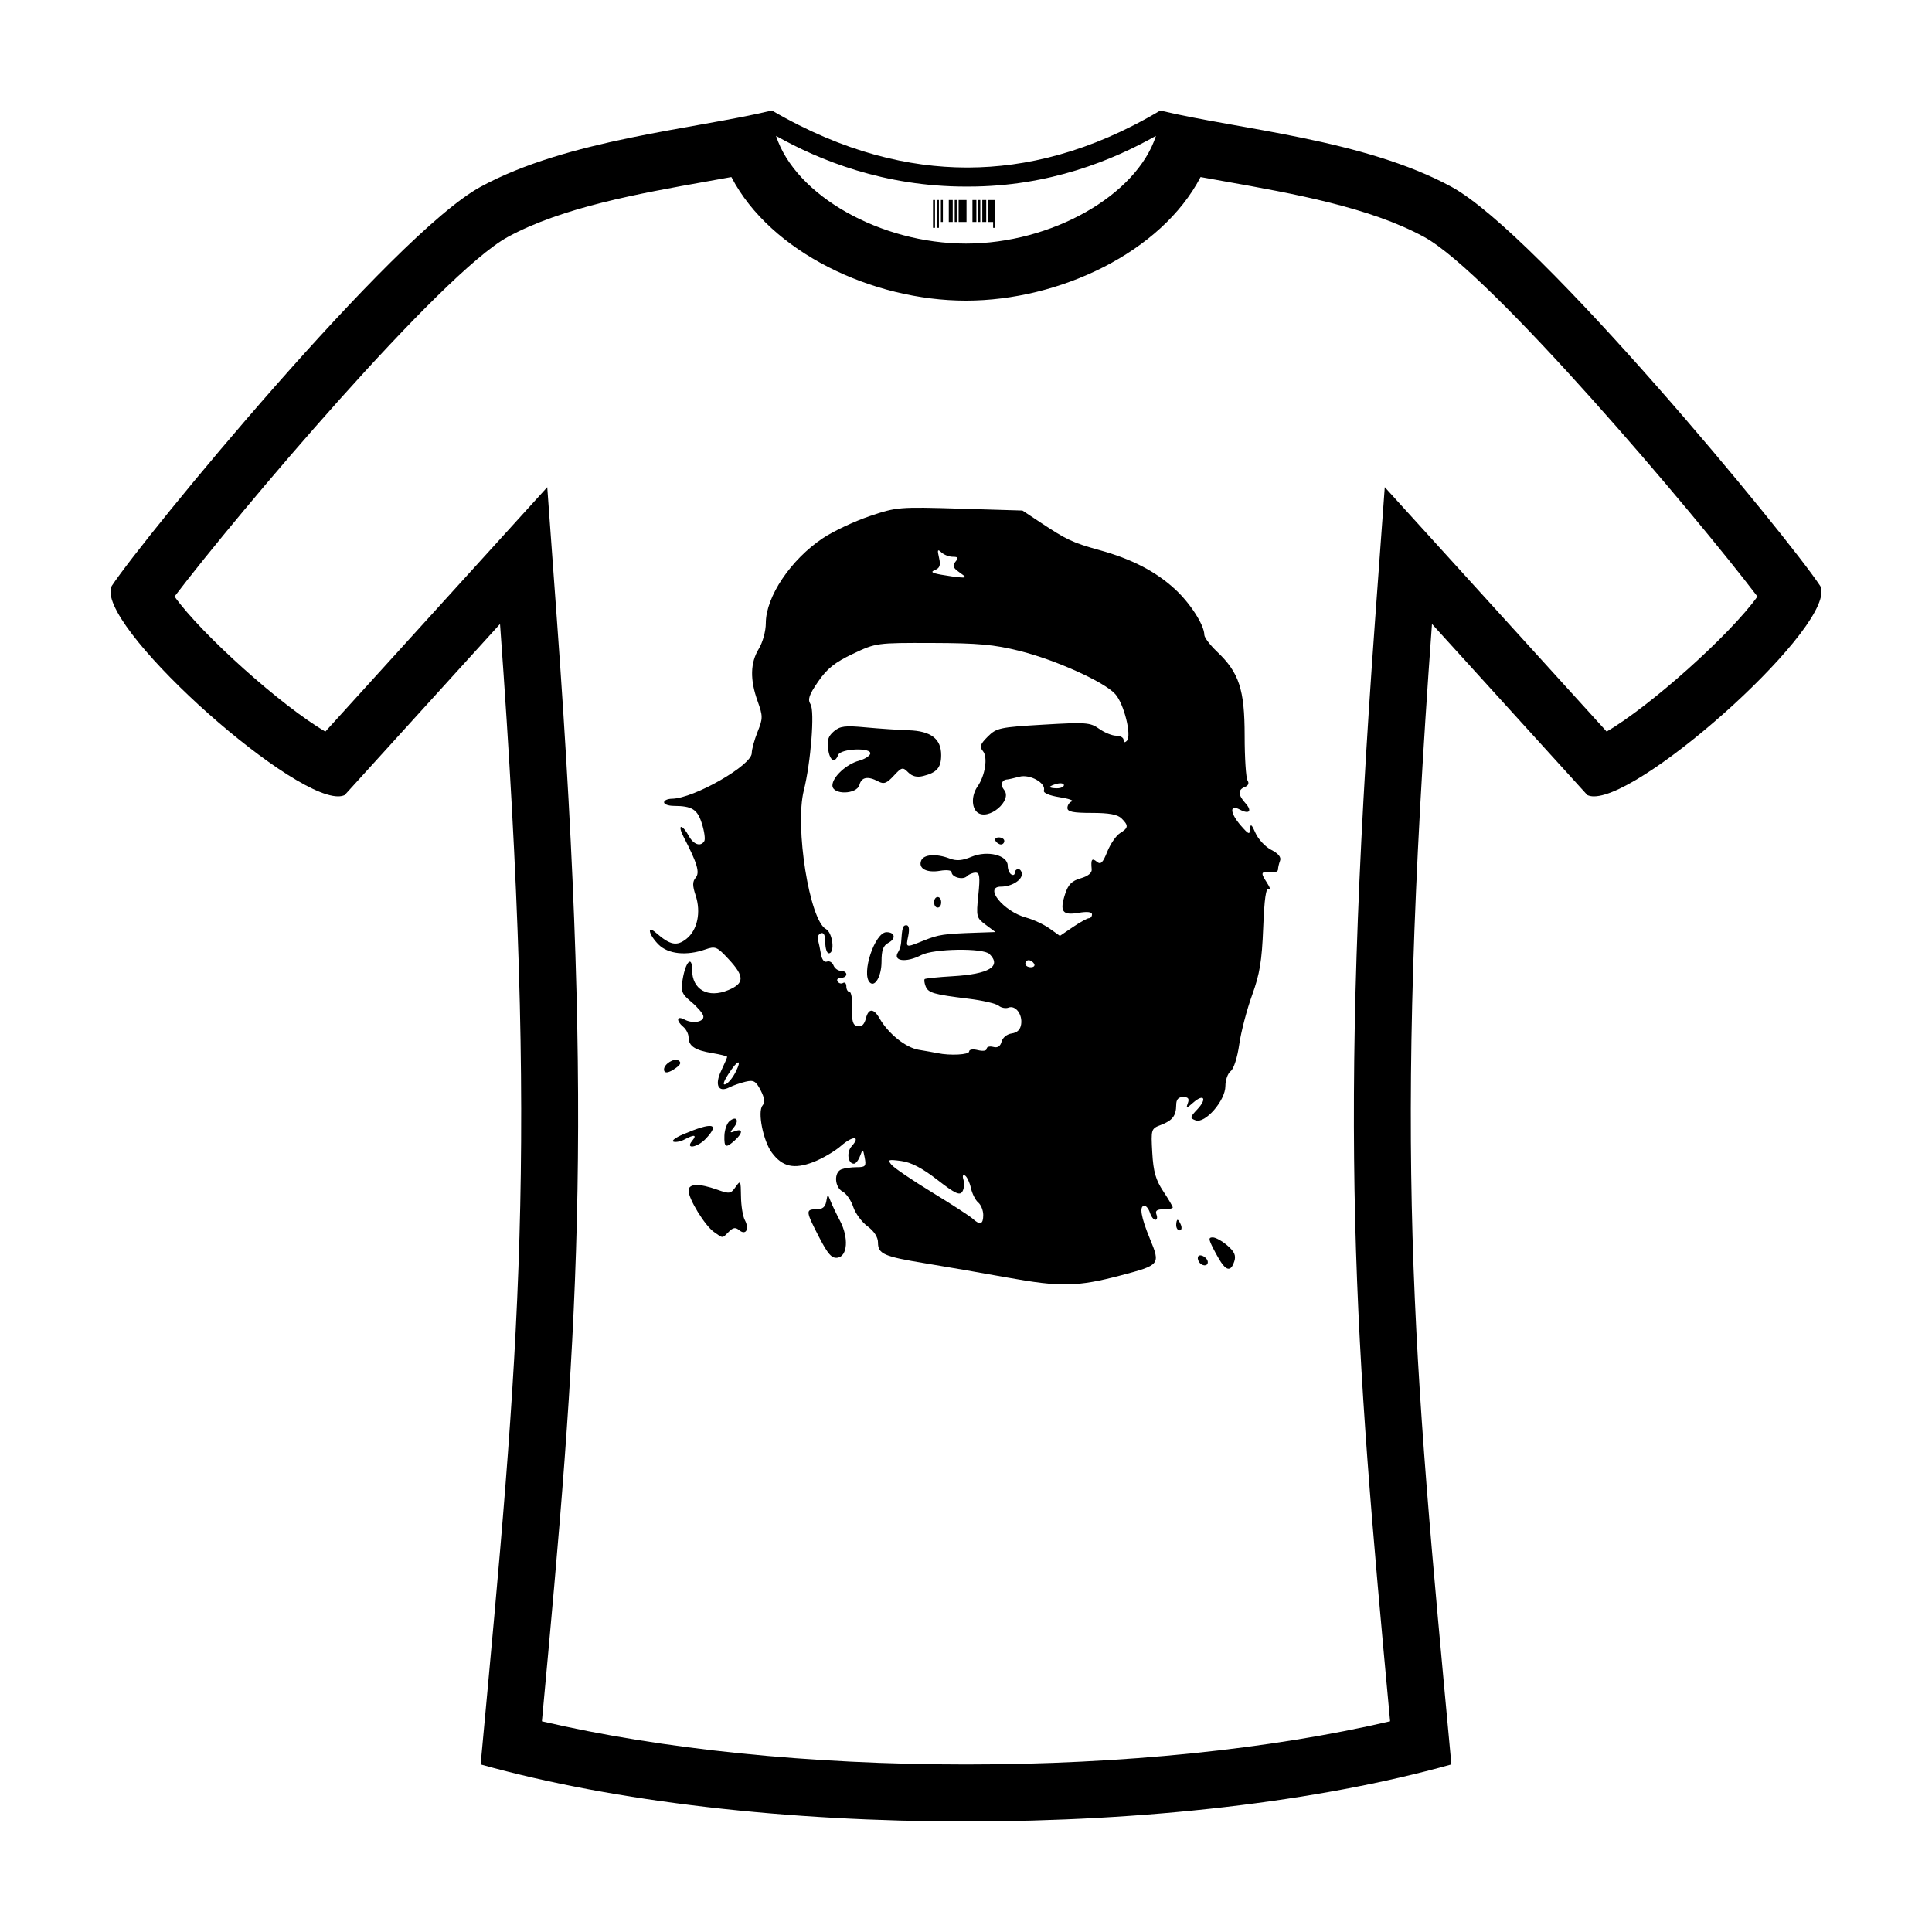 <?xml version="1.0" encoding="UTF-8"?>
<!-- Uploaded to: SVG Repo, www.svgrepo.com, Generator: SVG Repo Mixer Tools -->
<svg fill="#000000" width="800px" height="800px" version="1.1" viewBox="144 144 512 512" xmlns="http://www.w3.org/2000/svg">
 <g>
  <path d="m626.38 299.28c-8.68-13.113-74.582-93.18-97.754-105.79-23.168-12.598-56.598-15.238-77.176-20.211 0 0.012-0.004 0.02-0.004 0.031-18.594 11.059-35.688 15.027-50.812 15.082h-0.641c-14.879-0.055-32.172-3.894-51.453-15.125-0.016 0.012-0.035 0.016-0.051 0.027-20.586 4.961-53.969 7.609-77.117 20.203-23.172 12.598-89.074 92.664-97.758 105.78-4.902 9.598 46.223 55.766 59.977 55.766 0.684 0 1.273-0.117 1.762-0.352l41.16-45.336c10.289 141.05 5.148 191.42-5.141 302.24 35.691 9.984 81.484 15.113 128.63 15.113 47.141 0 92.938-5.129 128.63-15.113-10.289-110.82-15.438-161.2-5.144-302.24l41.16 45.336c0.488 0.238 1.078 0.352 1.762 0.352 13.75 0.004 64.875-46.164 59.973-55.762zm-226.39-105.84h0.672c21.398 0 38.32-7.027 49.68-13.441-5.148 15.844-27.738 28.551-50.344 28.551s-45.191-12.707-50.344-28.547c11.504 6.481 28.652 13.438 50.336 13.438zm169.79 144.43-35.105-38.668-23.699-26.102-2.562 35.16c-9.969 136.68-5.445 190.41 3.977 291.9-31.742 7.414-71.074 11.445-112.39 11.445s-80.645-4.031-112.39-11.441c9.422-101.49 13.949-155.21 3.977-291.9l-2.562-35.16-23.699 26.102-35.105 38.668c-11.453-6.656-32.672-25.609-39.973-35.789 16.789-22.082 70.719-85.719 88.34-95.301 14.488-7.879 34.777-11.496 52.672-14.691 2.227-0.398 4.418-0.785 6.559-1.18 10.375 19.938 37.387 32.754 62.172 32.754 24.781 0 51.797-12.816 62.172-32.754 2.141 0.395 4.332 0.781 6.559 1.18 17.898 3.195 38.184 6.812 52.672 14.691 17.625 9.586 71.551 73.219 88.348 95.301-7.293 10.184-28.512 29.129-39.965 35.785z"/>
  <path d="m391.26 197h0.523v7.375h-0.523z"/>
  <path d="m392.3 197h0.523v7.375h-0.523z"/>
  <path d="m393.35 197h0.523v5.824h-0.523z"/>
  <path d="m395.44 197h1.043v5.824h-1.043z"/>
  <path d="m397.01 197h0.523v5.824h-0.523z"/>
  <path d="m398.05 197h2.09v5.824h-2.09z"/>
  <path d="m401.71 197h1.043v5.824h-1.043z"/>
  <path d="m403.27 197h0.523v5.824h-0.523z"/>
  <path d="m404.32 197h1.043v5.824h-1.043z"/>
  <path d="m407.19 204.38h0.523v-7.375h-1.828v5.824h1.305z"/>
  <path d="m323.79 425.03c-1.152-0.711-3.82 0.945-3.82 2.379 0 1.176 1.246 1.008 3.215-0.438 1.234-0.902 1.398-1.445 0.605-1.941z"/>
  <path d="m469.26 474.07c-1.371-1.18-3.109-2.144-3.863-2.144-1.168 0-1.145 0.438 0.172 3.023 0.84 1.664 1.949 3.547 2.465 4.18 1.359 1.707 2.348 1.426 3.078-0.875 0.484-1.539 0.031-2.562-1.852-4.184z"/>
  <path d="m461.6 476.88c-0.273 0.273-0.223 0.941 0.117 1.484 0.754 1.223 2.363 1.305 2.363 0.117 0-1.09-1.812-2.266-2.481-1.602z"/>
  <path d="m327.41 446.36c-1.934 2.332 1.465 1.738 3.684-0.641 3.762-4.039 1.719-4.414-6.062-1.113-2.016 0.855-3.164 1.734-2.555 1.945 0.609 0.215 1.945-0.055 2.961-0.598 2.586-1.383 3.332-1.234 1.973 0.406z"/>
  <path d="m393.42 383.13c0 1.859-1.863 1.859-1.863 0 0-1.863 1.863-1.863 1.863 0"/>
  <path d="m384.79 337.53c-2.664-0.086-7.777-0.434-11.355-0.766-5.508-0.52-6.812-0.352-8.469 1.066-1.473 1.258-1.848 2.422-1.523 4.66 0.465 3.144 1.785 3.926 2.68 1.586 0.672-1.754 9.074-2.031 8.488-0.281-0.203 0.609-1.547 1.426-2.988 1.812-3.324 0.891-7.023 4.332-7.023 6.535 0 2.574 6.492 2.43 7.168-0.16 0.539-2.055 2.242-2.363 4.988-0.891 1.473 0.785 2.231 0.508 4.09-1.496 2.137-2.309 2.383-2.363 3.844-0.902 1.074 1.074 2.324 1.371 3.981 0.957 3.621-0.906 4.75-2.227 4.75-5.543 0.004-4.316-2.715-6.387-8.629-6.578z"/>
  <path d="m410.15 366.86c0-0.516-0.648-0.934-1.449-0.934-0.797 0-1.188 0.418-0.875 0.934 0.316 0.516 0.969 0.934 1.449 0.934 0.484-0.004 0.875-0.422 0.875-0.934z"/>
  <path d="m480.89 369.22c-1.582-0.816-3.461-2.832-4.18-4.481-0.992-2.273-1.336-2.543-1.414-1.133-0.098 1.676-0.328 1.605-2.398-0.75-2.941-3.344-3.148-5.812-0.359-4.324 2.57 1.375 3.394 0.398 1.465-1.738-1.93-2.137-1.961-3.527-0.09-4.242 0.906-0.348 1.168-0.996 0.695-1.727-0.418-0.645-0.762-5.981-0.762-11.859-0.004-12.27-1.461-16.695-7.316-22.262-1.855-1.762-3.371-3.769-3.371-4.453 0-2.578-3.703-8.363-7.738-12.082-5.125-4.727-11.43-7.996-19.965-10.363-7.195-1.996-8.715-2.707-15.688-7.324l-4.812-3.188-16.57-0.5c-16.152-0.484-16.762-0.434-23.91 1.98-4.035 1.367-9.594 3.977-12.344 5.805-8.539 5.668-15.184 15.547-15.184 22.574 0 2.098-0.816 5.066-1.855 6.777-2.266 3.719-2.371 8.16-0.328 13.859 1.43 4.012 1.43 4.574 0 8.152-0.848 2.117-1.543 4.656-1.543 5.644 0 3.234-15.391 12.031-21.148 12.09-1.148 0.012-2.09 0.438-2.09 0.953 0 0.516 1.148 0.934 2.559 0.941 4.887 0.023 6.289 0.91 7.481 4.746 0.645 2.047 0.918 4.109 0.621 4.594-0.977 1.582-2.887 0.918-4.152-1.449-0.684-1.281-1.57-2.324-1.977-2.324-0.402 0-0.133 1.148 0.598 2.559 3.664 7.055 4.398 9.523 3.258 10.891-0.883 1.047-0.887 2.102-0.023 4.707 1.48 4.484 0.465 9.23-2.469 11.539-2.527 1.988-4.297 1.633-8-1.598-2.562-2.238-2 0.441 0.656 3.094 2.535 2.527 7.371 3.031 12.383 1.285 2.66-0.926 3.082-0.75 6.156 2.559 4.258 4.578 4.246 6.41-0.051 8.203-5.394 2.254-9.613-0.102-9.613-5.371 0-3.926-1.738-2.144-2.504 2.562-0.516 3.164-0.262 3.805 2.312 5.965 1.586 1.328 3.012 2.992 3.164 3.688 0.344 1.582-2.742 2.176-5.004 0.961-2.055-1.098-2.266 0.312-0.297 1.949 0.766 0.637 1.395 1.891 1.395 2.793 0 2.281 1.691 3.406 6.277 4.16 2.172 0.359 3.949 0.812 3.949 1.004s-0.707 1.832-1.57 3.648c-1.82 3.812-0.777 5.934 2.168 4.422 0.945-0.488 2.867-1.16 4.258-1.492 2.16-0.52 2.742-0.191 4.012 2.262 1.062 2.062 1.203 3.199 0.5 4.055-1.367 1.641 0.18 9.395 2.492 12.5 2.793 3.75 5.84 4.438 10.953 2.488 2.394-0.918 5.715-2.856 7.375-4.316 3.129-2.746 5.316-2.656 2.805 0.117-1.414 1.566-1.012 4.625 0.613 4.625 0.473 0 1.199-0.922 1.617-2.047 0.73-1.977 0.77-1.961 1.234 0.465 0.43 2.238 0.203 2.508-2.106 2.508-1.422 0-3.246 0.25-4.055 0.562-2.051 0.785-1.844 4.75 0.312 5.906 0.984 0.523 2.246 2.352 2.805 4.055 0.559 1.703 2.273 4.019 3.793 5.148 1.754 1.293 2.769 2.875 2.769 4.312 0 3.008 1.578 3.699 12.551 5.492 5.113 0.836 14.941 2.543 21.852 3.793h0.016c13.891 2.519 18.5 2.422 29.922-0.594 10.43-2.754 10.531-2.883 7.754-9.617-2.422-5.879-2.918-8.832-1.477-8.832 0.48 0 1.133 0.836 1.457 1.859 0.324 1.023 0.969 1.859 1.426 1.859 0.457 0 0.598-0.629 0.301-1.395-0.395-1.02 0.117-1.395 1.891-1.395 1.336 0 2.422-0.215 2.422-0.484 0-0.266-1.137-2.207-2.535-4.312-1.984-2.996-2.609-5.211-2.891-10.191-0.352-6.266-0.316-6.379 2.281-7.367 3.082-1.176 4.031-2.418 4.062-5.305 0.012-1.457 0.57-2.09 1.844-2.09 1.352 0 1.672 0.43 1.238 1.629-0.535 1.457-0.383 1.441 1.43-0.152 2.828-2.481 3.727-1.039 1.102 1.758-2.004 2.133-2.039 2.344-0.48 2.941 2.504 0.961 7.898-5.238 7.898-9.078 0-1.613 0.637-3.394 1.406-3.965 0.805-0.59 1.773-3.617 2.262-7.074 0.473-3.324 2-9.18 3.391-13.02 2.047-5.637 2.613-9.062 2.961-17.879 0.309-7.766 0.73-10.723 1.48-10.262 0.574 0.352 0.309-0.488-0.598-1.875-1.672-2.555-1.5-2.867 1.414-2.57 0.898 0.09 1.629-0.246 1.629-0.746s0.242-1.547 0.539-2.324c0.359-0.938-0.422-1.906-2.336-2.891zm-141.96 58.91c-0.742 1.484-1.926 2.922-2.637 3.195-0.84 0.324-0.59-0.605 0.719-2.66 2.465-3.871 3.762-4.231 1.918-0.535zm52.879-133.09c1.258-0.508 1.508-1.273 1.043-3.238-0.5-2.121-0.387-2.371 0.629-1.414 0.68 0.641 2.039 1.164 3.023 1.164 1.43 0 1.57 0.262 0.699 1.309-0.863 1.039-0.648 1.617 1.023 2.793 1.945 1.367 1.965 1.465 0.277 1.355-1.008-0.066-3.301-0.387-5.09-0.711-2.5-0.453-2.875-0.746-1.605-1.258zm12.762 170.95c0 2.5-0.836 2.785-2.82 0.961-0.75-0.684-5.606-3.836-10.801-7.004-5.188-3.164-10-6.438-10.691-7.269-1.133-1.371-0.887-1.465 2.559-1.008 2.648 0.352 5.57 1.875 9.586 4.992 4.699 3.652 5.934 4.231 6.625 3.129 0.469-0.746 0.605-2.141 0.309-3.098-0.332-1.066-0.172-1.516 0.414-1.152 0.523 0.328 1.223 1.812 1.551 3.305 0.328 1.492 1.199 3.215 1.93 3.824 0.738 0.609 1.34 2.106 1.34 3.32zm12.605-65.66c-0.797 0-1.449-0.418-1.449-0.934 0-0.516 0.395-0.934 0.875-0.934 0.484 0 1.133 0.418 1.449 0.934 0.312 0.516-0.082 0.934-0.875 0.934zm25.457-60.016c-0.551 0.555-0.871 0.469-0.871-0.23 0-0.613-0.875-1.113-1.949-1.113-1.074 0-3.102-0.82-4.516-1.828-2.379-1.691-3.473-1.773-14.828-1.102-11.527 0.68-12.402 0.871-14.699 3.168-2.023 2.023-2.246 2.684-1.273 3.856 1.336 1.605 0.594 6.445-1.438 9.359-1.605 2.312-1.641 5.535-0.066 6.848 2.871 2.383 9.445-3.133 7.098-5.953-1.055-1.27-0.629-2.676 0.832-2.754 0.344-0.02 1.793-0.348 3.223-0.727 2.82-0.75 7.152 1.707 6.492 3.684-0.207 0.613 1.477 1.324 4.109 1.738 2.453 0.383 3.934 0.887 3.293 1.117-0.641 0.23-1.164 1.012-1.164 1.738 0 1.008 1.5 1.316 6.445 1.316 4.613 0 6.856 0.414 7.906 1.461 1.906 1.906 1.844 2.504-0.414 3.91-1.031 0.645-2.543 2.848-3.367 4.898-1.199 2.996-1.742 3.516-2.777 2.66-1.305-1.082-1.613-0.625-1.355 2.039 0.09 0.938-0.984 1.805-2.91 2.359-2.332 0.664-3.305 1.633-4.106 4.086-1.535 4.711-0.789 5.801 3.496 5.074 2.344-0.398 3.598-0.258 3.598 0.402 0 0.555-0.359 1.012-0.801 1.012-0.438 0-2.352 1.055-4.254 2.344l-3.449 2.344-2.75-1.961c-1.512-1.078-4.309-2.379-6.211-2.891-5.981-1.613-11.32-8.195-6.648-8.195 2.707 0 5.516-1.676 5.516-3.285 0-0.75-0.418-1.359-0.934-1.359s-0.934 0.441-0.934 0.984c0 0.543-0.418 0.727-0.934 0.406-0.516-0.316-0.934-1.355-0.934-2.309 0-2.785-5.371-4.117-9.559-2.367-2.484 1.039-4.012 1.164-5.801 0.484-3.602-1.371-6.938-1.125-7.586 0.562-0.801 2.086 1.477 3.293 5.047 2.676 1.664-0.289 3.023-0.137 3.023 0.348 0 1.359 2.992 2.172 4.062 1.102 0.527-0.527 1.562-0.961 2.297-0.961 1.09 0 1.223 1.113 0.727 5.953-0.59 5.738-0.52 6.027 1.965 7.875l2.574 1.918-5.113 0.176c-8.652 0.297-9.906 0.484-13.871 2.07-4.922 1.969-4.777 2.012-4.121-1.254 0.352-1.777 0.176-2.793-0.488-2.793-0.961 0-1.137 0.59-1.414 4.648-0.051 0.766-0.398 1.859-0.766 2.43-1.594 2.445 2.07 2.938 6.125 0.82 3.289-1.719 16.43-1.914 18.07-0.273 3.273 3.273-0.098 5.309-9.719 5.879-3.91 0.23-7.269 0.574-7.457 0.762-0.191 0.191-0.082 1.039 0.242 1.879 0.68 1.773 2.074 2.18 11.348 3.316 3.727 0.453 7.336 1.289 8.016 1.859 0.68 0.562 1.855 0.789 2.602 0.504 1.844-0.711 3.734 1.758 3.359 4.394-0.203 1.43-1.031 2.246-2.504 2.453-1.25 0.176-2.41 1.113-2.684 2.168-0.328 1.258-1.039 1.715-2.215 1.402-0.953-0.246-1.734-0.031-1.734 0.488 0 0.543-0.988 0.695-2.324 0.359-1.34-0.336-2.324-0.18-2.324 0.363 0 0.871-5.066 1.133-8.367 0.438-0.766-0.16-3.004-0.559-4.973-0.883-3.477-0.57-8.086-4.273-10.434-8.379-1.527-2.664-2.902-2.656-3.578 0.023-0.414 1.641-1.125 2.324-2.203 2.102-1.266-0.258-1.562-1.246-1.445-4.711 0.082-2.414-0.23-4.383-0.695-4.383-0.469 0-0.848-0.648-0.848-1.449 0-0.797-0.387-1.211-0.867-0.918-0.48 0.293-1.129 0.109-1.449-0.406-0.324-0.52 0.07-0.945 0.867-0.945s1.449-0.418 1.449-0.934c0-0.508-0.641-0.934-1.426-0.934s-1.672-0.648-1.98-1.445-1.09-1.246-1.734-0.996c-0.719 0.277-1.34-0.516-1.602-2.039-0.23-1.371-0.59-3.066-0.789-3.769-0.207-0.707 0.152-1.473 0.789-1.703 0.77-0.281 1.164 0.539 1.164 2.438 0 1.578 0.418 2.867 0.934 2.867 1.688 0 1.031-5.457-0.77-6.422-4.336-2.324-8.289-27.078-5.859-36.723 1.855-7.371 2.926-21 1.793-22.816-0.82-1.316-0.43-2.492 2.019-6.055 2.359-3.426 4.43-5.078 9.203-7.34 6.121-2.902 6.246-2.918 21.035-2.875 12.156 0.035 16.383 0.418 23.129 2.102 9.551 2.383 22.465 8.207 25.348 11.43 2.324 2.555 4.422 11.039 3.086 12.387zm-16.684 11.754c0 0.465-0.836 0.84-1.859 0.84s-1.859-0.16-1.859-0.359c0-0.195 0.836-0.574 1.859-0.84 1.023-0.266 1.859-0.102 1.859 0.359z"/>
  <path d="m378.94 391.04c-3.094 0-6.758 11-4.434 13.32 1.371 1.371 3.109-1.703 3.109-5.496 0-3.102 0.434-4.273 1.883-5.047 2.019-1.082 1.676-2.777-0.559-2.777z"/>
  <path d="m340.37 461.06c-0.047-4.227-0.125-4.367-1.426-2.504-1.281 1.828-1.629 1.879-4.832 0.734-4.856-1.734-7.637-1.648-7.637 0.23 0 2.231 4.328 9.281 6.731 10.965 2.488 1.742 2.125 1.75 3.926-0.051 1.145-1.145 1.785-1.238 2.769-0.418 1.758 1.461 2.75-0.312 1.496-2.66-0.543-1-1-3.836-1.027-6.297z"/>
  <path d="m337.33 441.11c-0.699 0.586-1.309 2.316-1.355 3.848-0.09 3.199 0.367 3.406 2.746 1.254 2.156-1.949 2.191-3.234 0.074-2.445-1.43 0.539-1.473 0.418-0.332-0.984 1.551-1.895 0.684-3.18-1.133-1.672z"/>
  <path d="m364.05 462.16c-0.68-1.785-0.727-1.773-1.078 0.23-0.262 1.496-1.012 2.09-2.625 2.09-2.898 0-2.852 0.449 0.707 7.352 2.344 4.543 3.367 5.691 4.883 5.477 2.691-0.383 3.023-5.324 0.66-9.805-1.012-1.918-2.152-4.324-2.547-5.344z"/>
  <path d="m456.07 467.27c-0.203 0-0.367 0.629-0.367 1.395s0.402 1.395 0.902 1.395c0.492 0 0.66-0.629 0.367-1.395-0.293-0.766-0.703-1.395-0.902-1.395z"/>
 </g>
</svg>
